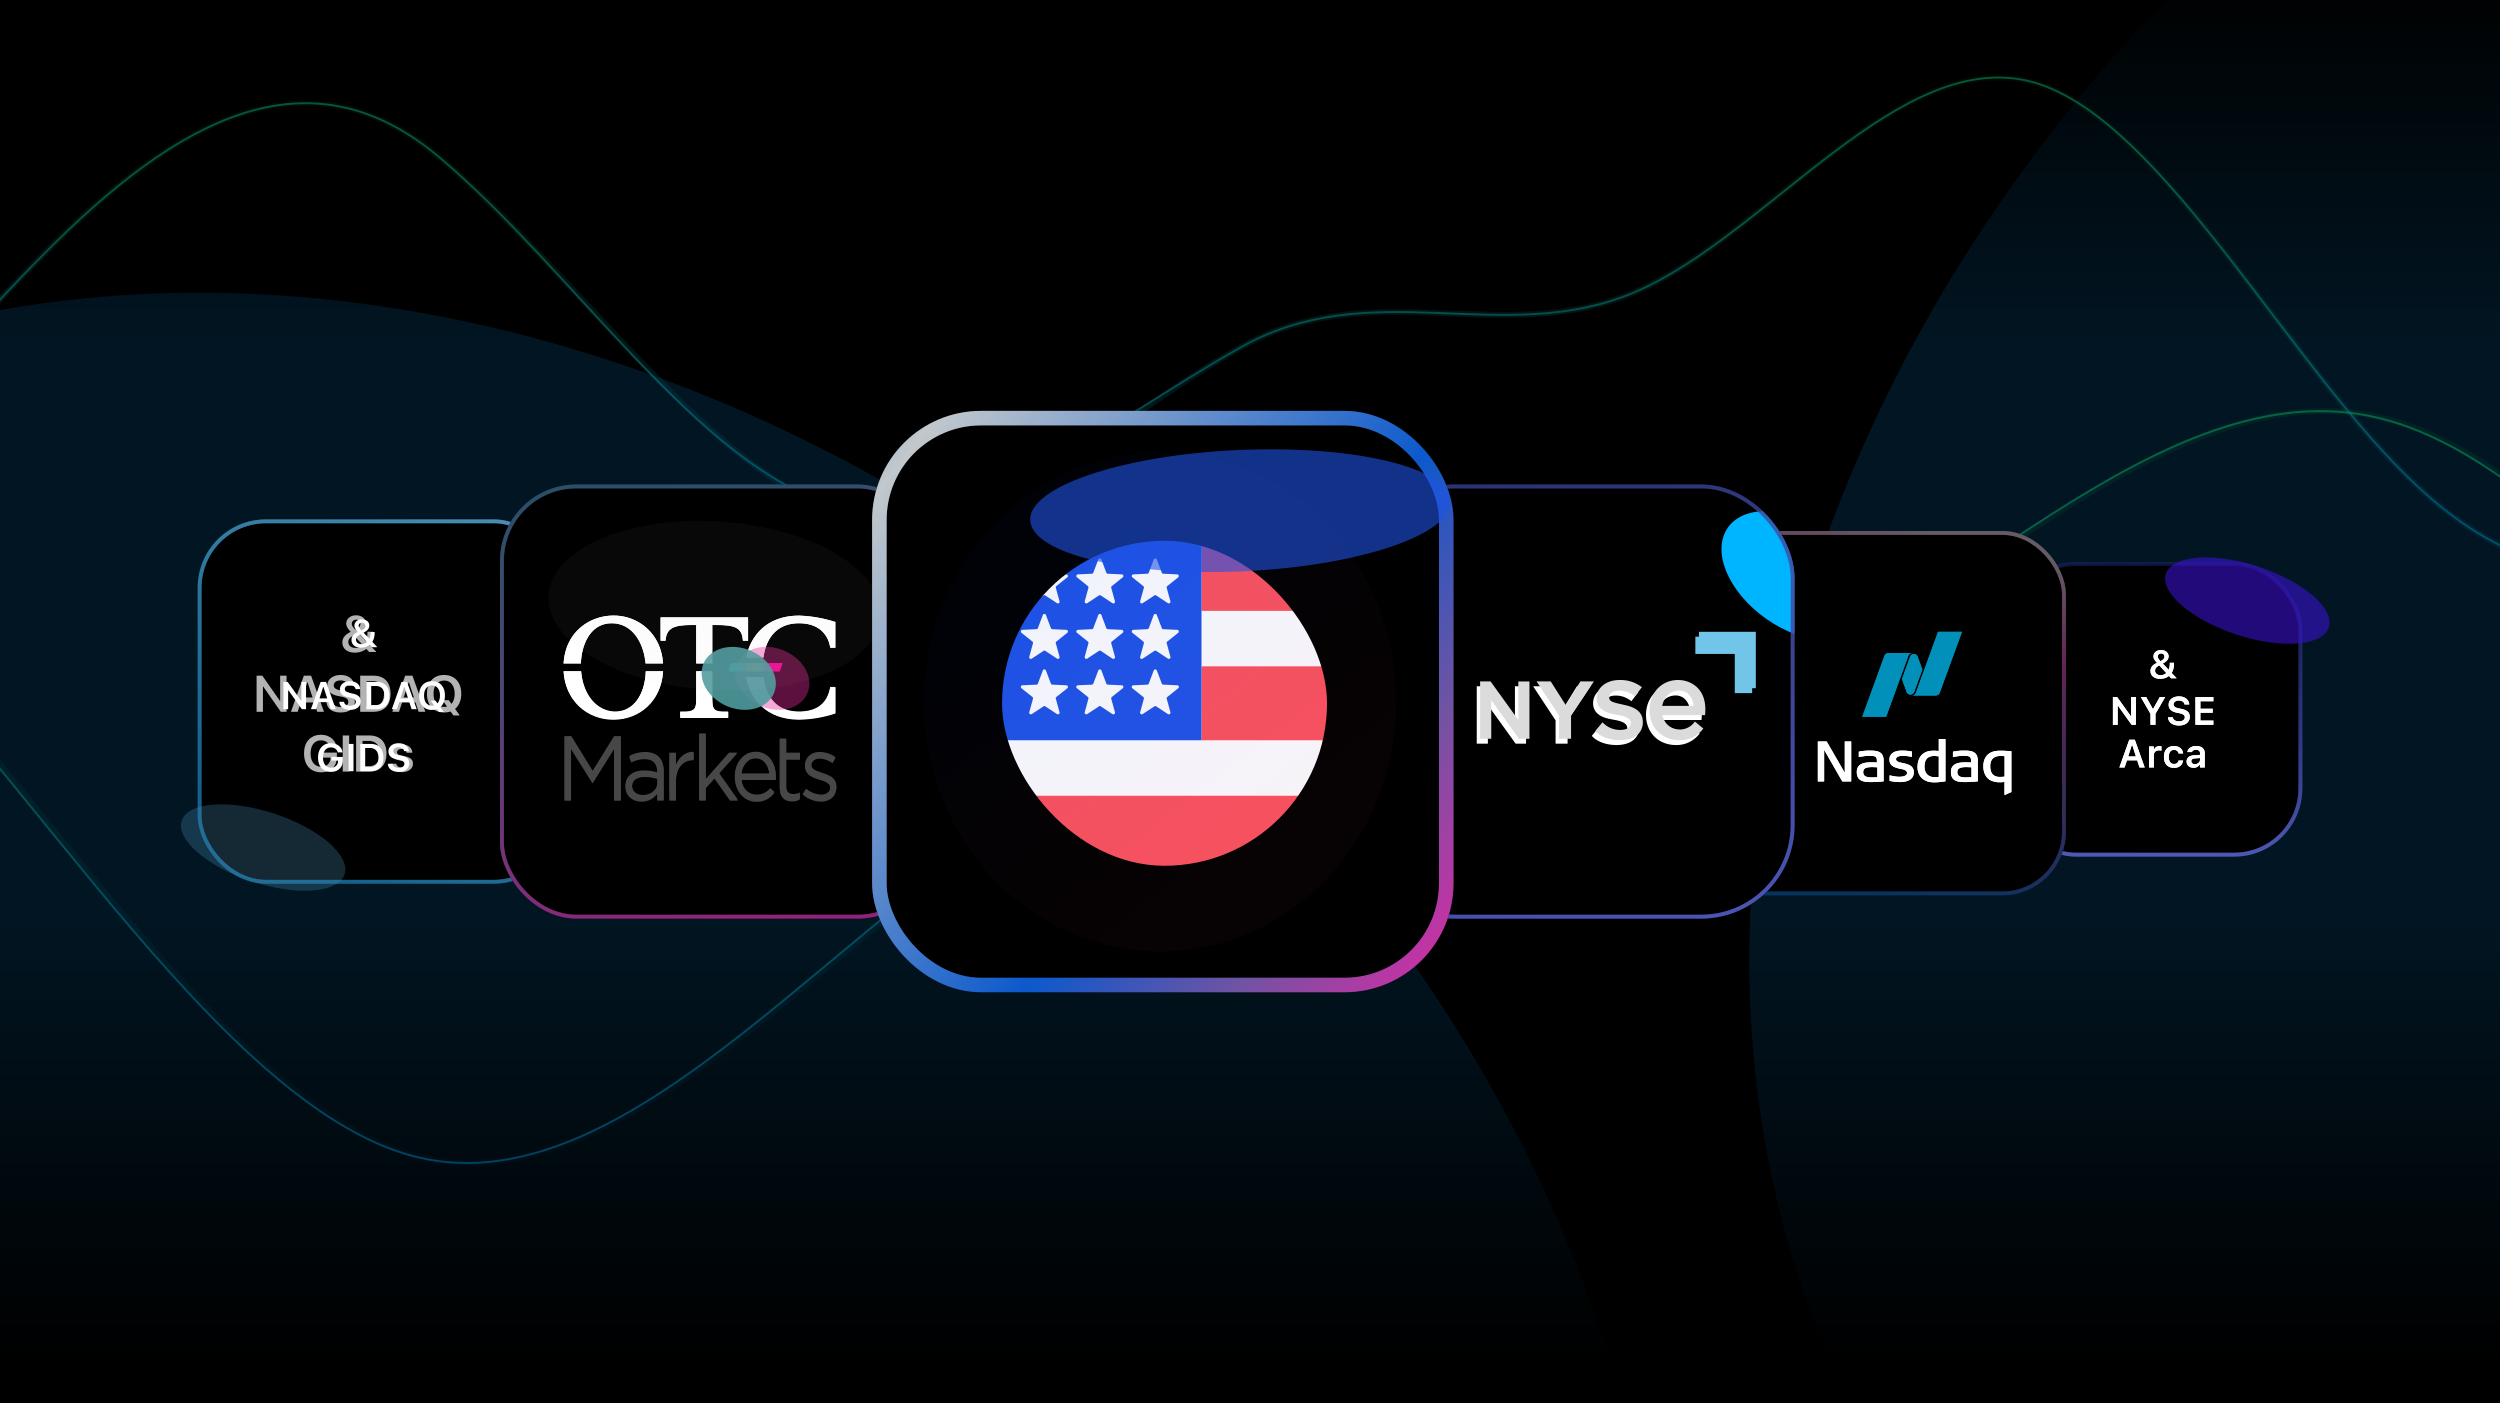 <svg width="645" height="362" viewBox="0 0 645 362" fill="none" xmlns="http://www.w3.org/2000/svg"><g clip-path="url(#a2pls4ler)"><path fill="#000" d="M0 0h645v362H0z"/><g opacity=".7"><g opacity=".5"><g opacity=".8"><g opacity=".5" filter="url(#b2pls4ler)"><ellipse cx="275.64" cy="341" rx="275.64" ry="341" transform="scale(-1 1) rotate(-48.32 -419.95 1422.47)" fill="url(#c2pls4ler)"/></g><g opacity=".6" filter="url(#d2pls4ler)"><ellipse cx="380.41" cy="199.89" rx="380.41" ry="199.89" transform="scale(-1 1) rotate(-30 538.06 -214.94)" fill="url(#e2pls4ler)"/></g></g><g opacity=".8"><g opacity=".5" filter="url(#f2pls4ler)"><ellipse cx="116.71" cy="381.8" rx="275.64" ry="341" transform="rotate(-48.32 116.71 381.8)" fill="url(#g2pls4ler)"/></g></g><g filter="url(#h2pls4ler)"><path d="M-903 271.62h168.63c56.21 0 112.42 0 168.63 13.47 56.21 13.47 112.42 40.42 168.63 20.56 56.21-20.56 112.42-88.63 168.63-136.14 56.21-48.22 112.42-75.16 168.63-34.04C-3.64 175.9 52.57 285.1 108.78 298.57c56.21 13.46 112.42-68.08 168.63-95.03 56.21-27.65 112.42 0 168.63-20.56 56.21-20.56 112.42-88.63 168.63-75.16 56.21 13.47 112.42 109.2 168.63 149.62 56.21 41.12 112.42 27.65 168.63 7.09 56.21-20.57 112.42-47.51 168.63-60.98 56.21-14.19 112.42-14.19 168.63 6.38 56.21 20.56 112.42 61.69 168.63 75.16 56.21 13.47 112.42 0 168.63 0 56.21 0 112.42 13.47 140.53 20.56l28.1 6.38" stroke="url(#i2pls4ler)" stroke-opacity=".2" stroke-width="1.53"/></g><g filter="url(#j2pls4ler)"><path d="M-399.43 138.95H-296.75c34.23 0 68.46 0 102.69 9.68 34.22 9.68 68.45 29.04 102.68 14.77 34.23-14.77 68.46-63.68 102.68-97.82 34.23-34.64 68.46-54 102.69-24.45 34.22 29.04 70.5 82.2 104.72 91.88 34.23 9.69 66.41-23.61 100.64-42.97 34.23-19.87 68.46 0 102.69-14.78 34.22-14.77 68.45-63.68 102.68-54 34.23 9.68 68.45 78.46 102.68 107.5 34.23 29.55 68.46 19.87 102.69 5.1 34.22-14.78 68.45-34.14 102.68-43.82 34.23-10.2 68.46-10.2 102.68 4.58 34.23 14.78 68.46 44.33 102.69 54 34.22 9.69 68.45 0 102.68 0 34.23 0 68.45 9.69 85.57 14.78l17.11 4.59" stroke="url(#k2pls4ler)" stroke-opacity=".3" stroke-width="1.53"/></g><path transform="matrix(0 -1 -1 0 1146.08 365)" fill="url(#l2pls4ler)" d="M0 0h148v1196H0z"/><path transform="rotate(90 1146.08 -20)" fill="url(#m2pls4ler)" d="M1146.08-20h125v1196h-125z"/></g><g filter="url(#n2pls4ler)"><path d="M-904 271.62h168.63c56.21 0 112.42 0 168.63 13.47 56.21 13.47 112.42 40.42 168.63 20.56 56.21-20.56 112.42-88.63 168.63-136.14 56.21-48.22 112.42-75.16 168.63-34.04C-4.64 175.9 51.57 285.1 107.78 298.57c56.21 13.46 112.42-68.08 168.63-95.03 56.21-27.65 112.42 0 168.63-20.56 56.21-20.56 112.42-88.63 168.63-75.16 56.21 13.47 112.42 109.2 168.63 149.62 56.21 41.12 112.42 27.65 168.63 7.09 56.21-20.57 112.42-47.51 168.63-60.98 56.21-14.19 112.42-14.19 168.63 6.38 56.21 20.56 112.42 61.69 168.63 75.16 56.21 13.47 112.42 0 168.63 0 56.21 0 112.42 13.47 140.53 20.56l28.1 6.38" stroke="url(#o2pls4ler)" stroke-opacity=".5" stroke-width=".51"/></g><path d="M-399.43 138.95H-296.75c34.23 0 68.46 0 102.69 9.68 34.22 9.68 68.45 29.04 102.68 14.77 34.23-14.77 68.46-63.68 102.68-97.82 34.23-34.64 68.46-54 102.69-24.45 34.22 29.04 66.67 79.4 100.9 89.08 34.22 9.68 70.24-20.81 104.46-40.17 34.23-19.87 68.46 0 102.69-14.78 34.22-14.77 68.45-63.68 102.68-54 34.23 9.68 68.45 78.46 102.68 107.5 34.23 29.55 68.46 19.87 102.69 5.1 34.22-14.78 68.45-34.14 102.68-43.82 34.23-10.2 68.46-10.2 102.68 4.58 34.23 14.78 68.46 44.33 102.69 54 34.22 9.69 68.45 0 102.68 0 34.23 0 68.45 9.69 85.57 14.78l17.11 4.59" stroke="url(#p2pls4ler)" stroke-opacity=".5" stroke-width=".51"/></g><g clip-path="url(#q2pls4ler)"><rect x="51" y="134" width="94" height="94" rx="17.63" fill="#000"/><path d="m95.92 166.97-3.5-3.82c-.24-.27-.43-.5-.58-.7-.14-.2-.24-.38-.3-.54a1.45 1.45 0 0 1 .16-1.34c.17-.24.4-.43.68-.57.3-.14.63-.2 1-.2s.7.06.98.2c.29.14.51.32.68.56.16.25.24.52.24.83v.01c0 .24-.05.47-.16.68a2 2 0 0 1-.5.62c-.24.2-.55.4-.93.6l-.6-.6c.29-.15.51-.29.68-.42.16-.13.28-.26.35-.39a.9.9 0 0 0 .11-.43.76.76 0 0 0-.4-.7.93.93 0 0 0-.45-.1.9.9 0 0 0-.43.1.8.8 0 0 0-.3.28.78.78 0 0 0-.11.41v.01c0 .12.02.23.06.34.05.1.13.23.24.38.12.14.27.32.47.53l4.03 4.26h-1.42Zm-2.8.13c-.49 0-.91-.08-1.28-.25a1.82 1.82 0 0 1-1.15-1.74c0-.42.1-.78.33-1.1.22-.3.56-.58 1.02-.82l.42-.22.6.67-.34.18c-.28.14-.5.31-.65.52-.14.2-.22.42-.22.67v.01a1.07 1.07 0 0 0 .67 1.01c.2.1.45.15.72.15a2.02 2.02 0 0 0 1.32-.42c.18-.14.34-.3.47-.47.19-.27.33-.58.43-.93.09-.35.14-.72.14-1.12v-.19h1.06v.25c0 .55-.08 1.06-.24 1.53a3.3 3.3 0 0 1-1.8 2c-.43.18-.93.27-1.5.27Zm-20 15.87v-7.04h1.1l3.78 5.3-.87-.45h.63v-4.85h1.2v7.04h-1.08l-3.78-5.3.87.44h-.63v4.86h-1.22Zm7.1 0 2.5-7.04h1.04v1.3h-.38l-1.85 5.74h-1.32Zm1.25-1.82.33-.97h3.23l.33.97h-3.89Zm3.85 1.82-1.86-5.74v-1.3h.67l2.5 7.04h-1.31Zm5 .18c-.55 0-1.03-.09-1.43-.26-.4-.17-.72-.4-.95-.7-.23-.3-.36-.66-.39-1.06v-.07h1.22v.05c.02.2.1.37.24.51.14.15.32.27.55.35a2.38 2.38 0 0 0 1.55 0c.22-.1.39-.22.51-.37a.84.84 0 0 0 .19-.54c0-.26-.1-.46-.3-.62-.2-.16-.53-.3-.98-.4l-.76-.15c-.48-.1-.87-.24-1.18-.42-.3-.19-.52-.42-.67-.68a1.92 1.92 0 0 1-.22-.93c0-.42.11-.79.34-1.1.22-.32.53-.57.92-.74.4-.18.84-.27 1.35-.27.52 0 .97.09 1.35.26.38.18.68.41.9.71.22.3.34.64.37 1.02v.06h-1.2v-.06a.92.92 0 0 0-.24-.48 1.23 1.23 0 0 0-.48-.33c-.2-.09-.44-.13-.7-.13-.27 0-.5.04-.7.13-.2.07-.36.19-.48.33a.8.8 0 0 0-.17.52c0 .17.05.31.13.44a1 1 0 0 0 .4.33c.18.09.42.16.71.23l.76.16c.5.1.9.24 1.2.41.32.18.54.4.69.65.14.25.22.56.22.92 0 .46-.12.85-.34 1.18-.22.34-.54.6-.95.77-.41.19-.9.28-1.46.28Zm4.19-.18v-7.04h2.64c.7 0 1.3.13 1.78.4.5.28.88.68 1.14 1.2.26.52.4 1.15.4 1.88v.01c0 .75-.14 1.4-.4 1.93-.26.52-.64.93-1.13 1.2a3.6 3.6 0 0 1-1.8.42h-2.63Zm1.26-1.06h1.21c.47 0 .86-.1 1.2-.29.32-.19.57-.47.74-.84.17-.36.26-.81.26-1.34 0-.52-.09-.96-.26-1.33a1.85 1.85 0 0 0-.76-.84 2.3 2.3 0 0 0-1.18-.28h-1.21v4.92Zm5.32 1.06 2.5-7.04h1.04v1.3h-.37l-1.85 5.74h-1.32Zm1.26-1.82.33-.97h3.23l.33.97h-3.9Zm3.84 1.82-1.85-5.74v-1.3h.66l2.51 7.04h-1.32Zm5.27.18a3.01 3.01 0 0 1-2.93-1.73c-.27-.56-.4-1.21-.4-1.97 0-.77.13-1.42.4-1.97a3 3 0 0 1 1.16-1.28c.5-.3 1.09-.45 1.77-.45.68 0 1.28.15 1.77.45.5.3.88.73 1.16 1.28.27.55.4 1.2.4 1.96v.01c0 .76-.14 1.41-.4 1.96-.27.56-.65.99-1.15 1.29-.5.3-1.1.45-1.78.45Zm0-1.1c.42 0 .78-.1 1.09-.31.3-.22.54-.52.7-.91.18-.4.26-.85.26-1.38 0-.54-.08-1-.25-1.39-.17-.39-.4-.69-.71-.9-.3-.21-.67-.32-1.09-.32-.42 0-.78.1-1.09.32-.3.21-.54.51-.71.9-.17.4-.25.85-.25 1.38v.01c0 .53.08.99.24 1.38a1.87 1.87 0 0 0 1.8 1.23Zm1.84 1.65-2.2-2.94h1.24l2.19 2.94h-1.23Zm-27.93 15.45c-.51 0-.97-.09-1.38-.26-.4-.17-.75-.42-1.04-.74-.29-.32-.5-.7-.66-1.16a4.81 4.81 0 0 1-.23-1.54c0-.76.13-1.41.4-1.96a3.03 3.03 0 0 1 2.89-1.74c.54 0 1.03.1 1.45.3a2.57 2.57 0 0 1 1.58 2.02l.01.04h-1.25l-.01-.05a1.6 1.6 0 0 0-.64-.9c-.3-.21-.69-.32-1.14-.32a1.82 1.82 0 0 0-1.76 1.22c-.17.38-.25.84-.25 1.37v.01c0 .4.05.77.14 1.09.1.32.23.6.41.82a1.82 1.82 0 0 0 1.5.7c.36 0 .67-.06.94-.2.27-.14.49-.34.64-.59.16-.25.24-.54.24-.87v-.15h-1.68v-.96h2.92v.88c0 .46-.08.87-.22 1.24a2.61 2.61 0 0 1-1.6 1.54c-.37.14-.8.2-1.26.2Zm4.57-.18v-7.04h1.26v7.04h-1.26Zm3.02 0v-7.04h2.64c.7 0 1.3.13 1.8.4.49.28.86.68 1.12 1.2.27.52.4 1.15.4 1.88v.01c0 .75-.13 1.4-.39 1.93-.26.52-.64.93-1.13 1.2-.5.28-1.1.42-1.8.42h-2.64Zm1.26-1.06h1.22c.46 0 .86-.1 1.19-.29.33-.19.58-.47.75-.84.17-.36.26-.81.26-1.34 0-.52-.1-.96-.27-1.33a1.86 1.86 0 0 0-.75-.84 2.3 2.3 0 0 0-1.18-.28h-1.22v4.92Zm8.62 1.24c-.55 0-1.03-.09-1.43-.26-.4-.17-.72-.4-.95-.7-.23-.3-.36-.66-.39-1.06v-.07h1.22v.05c.02.2.1.37.24.51.14.15.32.27.55.35a2.38 2.38 0 0 0 1.55 0c.22-.1.39-.22.51-.37a.85.85 0 0 0 .19-.54c0-.26-.1-.46-.3-.62-.2-.16-.53-.3-.98-.4l-.76-.15c-.48-.1-.87-.24-1.18-.42-.3-.19-.52-.42-.67-.68a1.92 1.92 0 0 1-.22-.93c0-.42.11-.79.34-1.1.22-.32.53-.57.92-.74.4-.18.84-.27 1.35-.27.52 0 .97.09 1.35.26.38.18.68.41.9.71.22.3.34.64.37 1.02v.06h-1.2v-.06a.92.92 0 0 0-.24-.48 1.23 1.23 0 0 0-.48-.33c-.2-.09-.44-.13-.7-.13-.27 0-.5.04-.7.13-.2.07-.36.19-.47.33a.8.8 0 0 0-.18.52c0 .17.05.31.13.44a1 1 0 0 0 .4.33c.18.09.42.16.71.23l.76.16c.5.1.9.24 1.2.41.32.18.54.4.69.65.14.25.22.56.22.92 0 .46-.12.85-.34 1.18-.22.34-.54.6-.95.77-.41.19-.9.28-1.46.28Z" fill="#fff"/><g opacity=".7" filter="url(#r2pls4ler)" fill="#fff"><path d="m95.23 168.21-4.53-4.94c-.33-.36-.6-.68-.8-.95a3.3 3.3 0 0 1-.43-.74 2.04 2.04 0 0 1-.14-.68v-.01c0-.41.11-.78.33-1.1.22-.32.52-.57.9-.76.4-.19.83-.28 1.32-.28.49 0 .92.1 1.29.27.38.18.68.43.9.75.2.31.31.68.31 1.1 0 .34-.08.65-.23.95-.16.3-.42.58-.77.85-.34.27-.8.55-1.37.84l-.78-.8c.43-.2.77-.4 1.02-.58.26-.18.45-.37.56-.56.12-.19.18-.4.18-.61v-.01c0-.21-.05-.4-.14-.56a1 1 0 0 0-.4-.37 1.17 1.17 0 0 0-.57-.14c-.21 0-.4.05-.58.15a1.03 1.03 0 0 0-.54.93c0 .16.04.33.12.5.08.15.2.33.37.53.16.2.38.44.65.73l5.18 5.46v.03h-1.85Zm-3.7.17c-.64 0-1.2-.1-1.68-.33a2.4 2.4 0 0 1-1.52-2.29c0-.54.15-1.01.44-1.43.3-.42.75-.79 1.36-1.12l.8-.43.83.85-.73.42c-.41.23-.7.47-.89.73-.18.25-.27.54-.27.85a1.4 1.4 0 0 0 .87 1.34c.28.12.6.18.96.18.34 0 .66-.04.95-.14a2.73 2.73 0 0 0 1.4-1.01c.25-.34.44-.73.56-1.19.13-.46.19-.97.19-1.55v-.28h1.4v.34c0 .77-.11 1.45-.32 2.06A4.13 4.13 0 0 1 93.5 168c-.58.26-1.24.38-1.97.38ZM66.2 183.64v-9.31h1.48l5.37 7.68-1.5-1.17h.73v-6.52h1.65v9.32h-1.48l-5.37-7.7 1.49 1.17h-.73v6.53H66.2ZM75.06 183.64l3.33-9.31h1.4V176h-.49l-2.5 7.64h-1.74Zm1.69-2.4.44-1.3h4.27l.44 1.3h-5.15Zm5.1 2.4-2.5-7.64v-1.68h.91l3.33 9.32h-1.74ZM87.89 183.82a5 5 0 0 1-1.87-.32 2.96 2.96 0 0 1-1.27-.93 2.6 2.6 0 0 1-.51-1.43l-.01-.1h1.6v.08c.05.26.16.5.35.69.18.2.43.34.73.45.3.1.65.16 1.04.16s.72-.06 1-.16c.3-.12.52-.27.67-.47.16-.2.24-.44.24-.7v-.01a1 1 0 0 0-.4-.83c-.25-.2-.68-.37-1.29-.5l-1-.2a5.1 5.1 0 0 1-1.53-.55c-.4-.24-.7-.53-.9-.87-.2-.35-.3-.75-.3-1.22 0-.55.15-1.03.44-1.44.3-.42.7-.74 1.23-.97a4.32 4.32 0 0 1 1.78-.35c.68 0 1.27.11 1.78.34.5.22.9.53 1.2.93.28.4.45.87.48 1.4v.1h-1.59l-.01-.08c-.04-.27-.14-.5-.3-.69a1.5 1.5 0 0 0-.64-.44c-.27-.1-.58-.16-.93-.16-.36 0-.67.05-.94.16-.26.1-.47.25-.61.44-.15.2-.22.41-.22.67 0 .22.06.4.17.57.12.17.3.3.54.42.24.12.55.22.92.3l1 .2c.66.14 1.18.32 1.6.55.4.23.7.51.9.86.2.34.3.75.3 1.23 0 .59-.15 1.1-.45 1.52-.29.44-.7.77-1.25 1-.54.23-1.2.35-1.95.35ZM92.93 183.64v-9.31h3.41c.93 0 1.72.17 2.38.54.66.36 1.16.88 1.51 1.57.35.7.53 1.53.53 2.5v.02c0 .98-.17 1.82-.52 2.53-.35.7-.85 1.23-1.51 1.6-.66.37-1.46.55-2.39.55h-3.41Zm1.66-1.4h1.57c.63 0 1.16-.12 1.59-.37.43-.26.76-.63.98-1.11.23-.49.34-1.09.34-1.8 0-.7-.11-1.28-.34-1.76a2.43 2.43 0 0 0-1-1.1 3.1 3.1 0 0 0-1.57-.37h-1.57v6.51ZM101.22 183.64l3.32-9.31h1.4V176h-.49l-2.5 7.64h-1.73Zm1.68-2.4.44-1.3h4.27l.44 1.3h-5.15Zm5.1 2.4-2.5-7.64v-1.68h.91l3.33 9.32H108ZM114.58 183.82c-.9 0-1.7-.2-2.35-.59a4 4 0 0 1-1.54-1.67 5.75 5.75 0 0 1-.53-2.57v-.02c0-.99.18-1.84.54-2.56.36-.72.87-1.28 1.53-1.67.66-.4 1.45-.59 2.35-.59.9 0 1.69.2 2.35.6.66.39 1.17.94 1.53 1.66.36.72.54 1.57.54 2.56v.02a5.7 5.7 0 0 1-.54 2.57 3.97 3.97 0 0 1-1.53 1.67c-.66.4-1.44.59-2.35.59Zm0-1.44a2.47 2.47 0 0 0 2.39-1.6c.22-.5.33-1.1.33-1.8s-.12-1.3-.34-1.8c-.22-.5-.53-.9-.94-1.18a2.5 2.5 0 0 0-1.44-.41c-.55 0-1.03.14-1.44.41-.4.28-.72.67-.95 1.17-.22.5-.33 1.1-.33 1.8v.02c0 .69.1 1.28.33 1.8.22.5.53.9.94 1.17.4.28.9.42 1.45.42Zm2.4 2.2-2.82-3.92h1.64l2.83 3.93H117ZM82.85 199.25c-.68 0-1.3-.12-1.84-.34-.54-.22-1-.54-1.39-.97a4.41 4.41 0 0 1-.87-1.53 6.3 6.3 0 0 1-.3-2.03c0-1 .17-1.84.53-2.56a3.9 3.9 0 0 1 1.52-1.65c.65-.4 1.43-.59 2.32-.59.73 0 1.38.13 1.93.4a3.65 3.65 0 0 1 2.07 2.6l.02.1h-1.68l-.03-.06a2.3 2.3 0 0 0-.85-1.18c-.4-.28-.88-.42-1.46-.42-.55 0-1.03.13-1.43.4-.4.27-.71.65-.93 1.15-.21.5-.32 1.1-.32 1.8 0 .54.06 1.02.19 1.44.12.42.3.78.54 1.08a2.47 2.47 0 0 0 2 .92c.47 0 .88-.1 1.24-.27a2.15 2.15 0 0 0 1.17-1.91v-.16h-2.3v-1.29h3.93v1.03c0 .63-.09 1.2-.27 1.7a3.46 3.46 0 0 1-2.09 2.06c-.5.19-1.07.28-1.7.28ZM88.42 199.07v-9.32h1.66v9.32h-1.66ZM91.88 199.07v-9.32h3.41c.93 0 1.72.19 2.38.55.66.36 1.16.88 1.51 1.57.35.7.53 1.53.53 2.5v.02c0 .98-.18 1.82-.52 2.53-.35.7-.86 1.23-1.52 1.6-.65.37-1.45.55-2.38.55h-3.41Zm1.66-1.4h1.56c.63 0 1.16-.12 1.6-.37.43-.26.76-.63.98-1.11.23-.49.34-1.09.34-1.8 0-.7-.12-1.28-.35-1.76a2.43 2.43 0 0 0-.99-1.1 3.1 3.1 0 0 0-1.58-.37h-1.56v6.51ZM103.65 199.2c-.6 0-1.11-.08-1.54-.26a2.38 2.38 0 0 1-1-.73 2.2 2.2 0 0 1-.43-1.1v-.06h1.57l.01.05c.07.3.22.52.45.68.22.16.54.24.95.24.26 0 .48-.03.67-.1a1 1 0 0 0 .44-.29c.1-.12.16-.27.16-.44 0-.22-.07-.38-.22-.5a1.7 1.7 0 0 0-.75-.32l-1.14-.25a3.8 3.8 0 0 1-1.1-.41c-.29-.18-.5-.4-.65-.65a1.8 1.8 0 0 1-.22-.9c0-.42.11-.8.34-1.1.23-.32.55-.57.97-.75.42-.18.9-.26 1.44-.26.57 0 1.06.1 1.46.28.41.19.73.44.95.76.23.31.35.66.37 1.05v.06h-1.5v-.04a1 1 0 0 0-.38-.66 1.38 1.38 0 0 0-.9-.26c-.23 0-.44.03-.62.1a.89.89 0 0 0-.4.3.7.7 0 0 0-.14.44c0 .13.03.25.1.35.06.1.16.2.3.27.16.08.35.15.59.2l1.14.25c.47.1.84.24 1.13.41.3.16.5.37.64.6.13.25.2.54.2.87 0 .44-.12.82-.37 1.15a2.4 2.4 0 0 1-1.02.76c-.44.18-.94.27-1.5.27Z"/></g></g><rect x="51.5" y="134.5" width="93" height="93" rx="17.13" stroke="url(#s2pls4ler)"/><rect x="51.5" y="134.5" width="93" height="93" rx="17.13" stroke="#000" stroke-opacity=".3"/><rect x="518.5" y="145.5" width="75" height="75" rx="17.1" fill="#000"/><path d="m560.15 175-3.55-3.88c-.25-.28-.45-.51-.6-.71a2.5 2.5 0 0 1-.31-.55 1.49 1.49 0 0 1-.09-.5v-.01c0-.32.08-.6.25-.85.17-.25.4-.44.7-.58.3-.14.63-.2 1-.2.39 0 .72.06 1.01.2.3.14.52.33.68.58.17.24.26.52.26.83v.01c0 .25-.06.48-.17.7-.1.2-.27.42-.51.62s-.55.4-.94.61l-.6-.61c.28-.15.51-.29.68-.42.16-.13.28-.26.36-.4a.9.9 0 0 0 .1-.43v-.01a.8.8 0 0 0-.1-.42.76.76 0 0 0-.3-.29.93.93 0 0 0-.46-.1.9.9 0 0 0-.44.1.8.8 0 0 0-.3.29.88.88 0 0 0-.04.77c.04.11.12.24.24.38.11.15.27.33.47.54l4.1 4.33h-1.44Zm-2.85.13c-.5 0-.93-.08-1.3-.25-.37-.17-.66-.4-.87-.7-.2-.3-.3-.66-.3-1.06v-.01c0-.42.11-.8.33-1.1.23-.33.58-.6 1.05-.85l.42-.22.61.68-.35.18c-.28.14-.5.31-.65.52-.15.2-.23.44-.23.7a1.09 1.09 0 0 0 .68 1.03c.2.1.45.14.73.14a2.05 2.05 0 0 0 1.34-.43c.19-.13.34-.29.47-.47.2-.27.35-.59.44-.94.1-.36.14-.74.14-1.14v-.2h1.08v.26c0 .56-.08 1.08-.24 1.56a3.35 3.35 0 0 1-1.82 2.02c-.44.19-.95.28-1.53.28ZM545.13 187v-7.15h1.1l3.85 5.38-.89-.46h.64v-4.92h1.23V187h-1.1l-3.84-5.38.88.45h-.64V187h-1.23Zm9.7 0v-2.82l-2.5-4.33h1.4l1.7 3.06h.08l1.7-3.06h1.4l-2.5 4.33V187h-1.27Zm7.34.18c-.56 0-1.04-.09-1.45-.26-.4-.17-.73-.41-.96-.72-.24-.3-.37-.66-.4-1.07v-.07h1.24v.05c.02.2.1.37.24.52.14.15.33.27.56.35a2.43 2.43 0 0 0 1.57 0c.22-.1.4-.22.52-.37a.85.85 0 0 0 .19-.55c0-.26-.1-.47-.3-.63a2.4 2.4 0 0 0-1-.4l-.77-.16c-.48-.1-.88-.24-1.2-.43-.3-.19-.53-.42-.68-.69a1.94 1.94 0 0 1-.22-.94c0-.43.12-.8.34-1.12.23-.32.54-.57.94-.75.4-.18.86-.27 1.37-.27.53 0 .99.09 1.38.27.38.17.69.41.9.72.23.3.35.64.38 1.03v.06h-1.22v-.06a.93.93 0 0 0-.24-.49 1.26 1.26 0 0 0-.49-.34c-.2-.08-.44-.12-.72-.12-.26 0-.5.04-.7.12-.2.08-.36.2-.48.34a.82.82 0 0 0-.18.53c0 .17.05.32.13.45.09.13.22.24.4.33.2.09.43.17.73.23l.77.16c.5.11.91.25 1.22.43.32.17.55.39.7.65.14.26.22.57.22.93a2.08 2.08 0 0 1-1.31 2c-.42.18-.91.27-1.48.27Zm4.25-.18v-7.15h4.63v1.07h-3.35v1.94h3.17v1.02h-3.17v2.04h3.35V187h-4.63Zm-19.61 11 2.54-7.15h1.06v1.33h-.38l-1.88 5.82h-1.34Zm1.28-1.85.33-.99h3.28l.33 1h-3.94Zm3.9 1.85-1.88-5.82v-1.33h.67l2.55 7.15h-1.34Zm2.46 0v-5.42h1.24v.83h.08c.1-.29.26-.51.5-.67.24-.17.54-.25.9-.25.09 0 .18 0 .27.02l.22.04v1.1l-.3-.04c-.1-.02-.2-.02-.31-.02-.27 0-.51.05-.72.15-.2.1-.36.25-.47.44-.12.2-.17.41-.17.67V198h-1.24Zm6.44.1c-.55 0-1.01-.1-1.4-.33a2.2 2.2 0 0 1-.89-.97c-.2-.42-.3-.93-.3-1.52 0-.6.1-1.1.3-1.5.2-.43.5-.74.89-.97.39-.22.85-.33 1.4-.33.46 0 .86.08 1.2.24.33.16.6.38.8.66.19.29.31.62.36 1v.01h-1.17v-.01a1.13 1.13 0 0 0-.39-.65 1.2 1.2 0 0 0-.8-.26c-.28 0-.52.07-.73.22-.2.14-.35.34-.45.61-.1.27-.16.6-.16.97v.01c0 .39.05.72.16.99.1.27.26.48.46.63.2.14.44.2.72.2.32 0 .58-.06.77-.21.2-.15.34-.36.41-.64l.01-.03h1.16v.04c-.06.37-.2.7-.39.97-.2.28-.46.5-.78.65-.33.15-.72.23-1.18.23Zm5.03-.01c-.34 0-.64-.07-.91-.2a1.56 1.56 0 0 1-.64-.56 1.6 1.6 0 0 1-.23-.86v-.01a1.42 1.42 0 0 1 .94-1.38c.3-.13.68-.21 1.12-.23l2-.13v.82l-1.82.12c-.35.02-.6.09-.77.21a.62.62 0 0 0-.25.53c0 .24.09.42.26.55.18.13.4.2.68.2.25 0 .47-.06.67-.16.2-.1.34-.23.46-.4.1-.17.17-.36.17-.58v-1.71c0-.27-.1-.48-.26-.62-.17-.15-.43-.22-.77-.22-.28 0-.5.05-.69.15-.17.1-.3.23-.36.4v.03h-1.17V194c.05-.3.17-.57.37-.8.2-.23.46-.4.78-.53.33-.13.7-.2 1.13-.2.47 0 .87.08 1.2.23.32.14.56.35.73.62.17.27.26.6.26.98v3.7h-1.23v-.74h-.08a1.67 1.67 0 0 1-.92.73c-.2.07-.42.1-.67.1Z" fill="#fff"/><g filter="url(#t2pls4ler)" fill="#fff"><path d="m560.15 175-3.55-3.88c-.25-.28-.45-.51-.6-.71a2.5 2.5 0 0 1-.31-.55 1.46 1.46 0 0 1-.09-.5v-.01c0-.32.08-.6.25-.85.17-.25.4-.44.7-.58.3-.14.63-.2 1-.2.38 0 .72.06 1.01.2.3.14.52.33.68.58.17.24.26.52.26.83v.01c0 .25-.06.48-.17.7-.1.2-.27.42-.51.62s-.55.4-.94.61l-.6-.61c.28-.15.51-.29.68-.42.16-.13.28-.26.36-.4a.9.9 0 0 0 .1-.43v-.01a.77.77 0 0 0-.41-.7.93.93 0 0 0-.45-.11.91.91 0 0 0-.44.1.8.8 0 0 0-.3.29.9.9 0 0 0-.04.77c.04.11.12.24.24.38.11.15.27.33.47.54l4.1 4.33h-1.44Zm-2.85.13c-.5 0-.93-.08-1.3-.25-.37-.17-.66-.4-.87-.7-.2-.3-.3-.66-.3-1.06v-.01c0-.42.11-.8.33-1.1.23-.33.58-.6 1.05-.85l.42-.22.61.68-.35.18c-.28.14-.5.31-.65.52-.15.2-.23.44-.23.7a1.1 1.1 0 0 0 .68 1.03c.2.1.45.14.73.14a2.05 2.05 0 0 0 1.34-.43c.19-.13.34-.29.47-.47.2-.27.34-.59.44-.94.1-.36.14-.74.14-1.14v-.2h1.08v.26c0 .56-.08 1.08-.24 1.56a3.35 3.35 0 0 1-1.82 2.02c-.44.19-.95.28-1.53.28ZM545.13 187v-7.15h1.1l3.85 5.38-.89-.46h.64v-4.92h1.23V187h-1.1l-3.84-5.38.88.45h-.64V187h-1.23ZM554.83 187v-2.82l-2.5-4.33h1.4l1.7 3.06h.08l1.7-3.06h1.4l-2.5 4.33V187h-1.28ZM562.17 187.18c-.56 0-1.04-.09-1.45-.26-.4-.17-.73-.41-.96-.72-.24-.3-.37-.66-.4-1.07v-.07h1.24v.05c.02.2.1.37.24.52.14.15.33.27.56.35a2.43 2.43 0 0 0 1.57 0c.22-.1.4-.22.52-.37a.85.85 0 0 0 .19-.55c0-.26-.1-.47-.3-.63a2.4 2.4 0 0 0-1-.4l-.77-.16a3.9 3.9 0 0 1-1.2-.43c-.3-.19-.53-.42-.68-.69a1.94 1.94 0 0 1-.22-.94c0-.43.12-.8.34-1.12.23-.32.54-.57.94-.75.4-.18.86-.27 1.37-.27.53 0 .99.09 1.38.27.38.17.69.41.9.72.23.3.35.64.38 1.03v.06h-1.22v-.06a.93.93 0 0 0-.24-.49 1.25 1.25 0 0 0-.49-.34c-.2-.08-.44-.12-.72-.12-.26 0-.5.04-.7.12-.2.08-.36.2-.48.34a.82.82 0 0 0-.18.53c0 .17.05.32.13.45.09.13.22.24.4.33.2.09.43.17.73.23l.77.16c.5.11.91.25 1.22.43.32.17.55.39.7.65.14.26.22.57.22.93 0 .47-.12.87-.35 1.2-.22.34-.54.6-.96.8-.42.18-.91.27-1.48.27ZM566.42 187v-7.15h4.63v1.07h-3.35v1.94h3.17v1.02h-3.17v2.04h3.35V187h-4.63ZM546.8 198l2.55-7.15h1.06v1.33h-.38l-1.88 5.82h-1.34Zm1.29-1.85.33-.99h3.28l.33 1h-3.94Zm3.9 1.85-1.88-5.82v-1.33h.67l2.55 7.15h-1.34ZM554.45 198v-5.42h1.24v.83h.08c.1-.29.26-.51.5-.67.24-.17.54-.25.9-.25.09 0 .18 0 .27.02l.22.04v1.1l-.3-.04c-.1-.02-.2-.02-.31-.02-.27 0-.51.05-.72.15-.2.1-.36.25-.47.44-.12.2-.17.41-.17.67V198h-1.24ZM560.89 198.1c-.55 0-1.01-.1-1.4-.33a2.2 2.2 0 0 1-.89-.97c-.2-.42-.3-.93-.3-1.52 0-.6.1-1.1.3-1.5.2-.43.5-.74.89-.97.39-.22.85-.33 1.4-.33.46 0 .86.08 1.2.24.33.16.6.38.79.66.2.29.32.62.37 1v.01h-1.17v-.01a1.13 1.13 0 0 0-.39-.65 1.2 1.2 0 0 0-.8-.26c-.28 0-.52.07-.73.22-.2.14-.35.34-.45.61-.1.27-.16.6-.16.97v.01c0 .39.05.72.16.99.1.27.26.48.46.63.2.14.44.2.72.2.32 0 .58-.06.77-.21.2-.15.34-.36.41-.64l.01-.03h1.16v.04c-.06.37-.2.7-.39.97-.2.28-.46.5-.78.65-.33.15-.72.23-1.18.23ZM565.92 198.09c-.34 0-.64-.07-.91-.2a1.56 1.56 0 0 1-.64-.56 1.6 1.6 0 0 1-.23-.86v-.01a1.42 1.42 0 0 1 .94-1.38c.3-.13.68-.21 1.12-.23l2-.13v.82l-1.82.12c-.35.02-.6.09-.77.21a.62.62 0 0 0-.25.53c0 .24.09.42.26.55.18.13.4.2.68.2.25 0 .47-.06.67-.16.2-.1.34-.23.46-.4.1-.17.17-.36.17-.58v-1.71c0-.27-.1-.48-.26-.62-.18-.15-.43-.22-.77-.22-.28 0-.5.05-.69.15-.17.1-.3.23-.36.4v.03h-1.17V194c.05-.3.17-.57.37-.8.2-.23.46-.4.78-.53.33-.13.7-.2 1.13-.2.47 0 .87.08 1.2.23.32.14.56.35.73.62.17.27.26.6.26.98v3.7h-1.23v-.74h-.08a1.68 1.68 0 0 1-.92.73c-.2.07-.42.1-.67.1Z"/></g><rect x="518.5" y="145.5" width="75" height="75" rx="17.1" stroke="url(#u2pls4ler)"/><rect x="518.5" y="145.5" width="75" height="75" rx="17.1" stroke="#000" stroke-opacity=".3"/><g clip-path="url(#v2pls4ler)"><rect x="439" y="137" width="94" height="94" rx="16.41" fill="#000"/><path fill-rule="evenodd" clip-rule="evenodd" d="M494.71 197.85c0 2.48 1.65 4.01 4.3 4.01 1.28 0 2.92-.28 2.92-.28v-10.92h-1.73v3.1c-.58-.07-1-.08-1.31-.08h-.2c-2.46 0-3.98 1.6-3.98 4.17Zm1.8-.04c0-1.86.81-2.77 2.49-2.77.34 0 .72.04 1.2.11v5.3c-.48.05-.82.06-1.13.06-1.58 0-2.56-1.03-2.56-2.7Z" fill="#fff"/><path d="m470.63 193.46 4.68 8.15h2.3V191.3h-1.66v8.08l-4.67-8.08H469v10.32h1.63v-8.15ZM490.2 201.77c-.79 0-1.6-.09-2.59-.27l-.1-.03v-1.44l.15.04c.86.18 1.6.34 2.35.34.6 0 2-.1 2-.98 0-.74-.96-.93-1.74-1.08h-.05a7.1 7.1 0 0 1-.4-.1c-1.14-.29-2.35-.73-2.35-2.26 0-1.49 1.18-2.34 3.23-2.34.99 0 1.7.1 2.28.19l.28.04v1.4l-.15-.03c-.65-.12-1.41-.24-2.15-.24-.81 0-1.78.15-1.78.88 0 .6.79.77 1.7.97 1.3.28 2.89.63 2.89 2.38 0 1.61-1.3 2.53-3.57 2.53Z" fill="#fff"/><path fill-rule="evenodd" clip-rule="evenodd" d="M503.34 199.17c0 2.29 1.66 2.6 3.45 2.6.92 0 2-.02 3.36-.17l.12-.01v-5.31c0-2.44-1.66-2.63-3.63-2.63-.9 0-1.77.09-2.68.27l-.1.02v1.38l.14-.02c.8-.15 1.69-.3 2.49-.3 2.02 0 2.04.33 2.04 1.72h-.03a47.4 47.4 0 0 0-1.06-.04c-1.54 0-4.1 0-4.1 2.49Zm1.66.04c0-1.08.92-1.3 2.4-1.3l1.24.05v2.54c-.23.02-.96.07-1.38.07-1.1 0-2.26-.1-2.26-1.36ZM482.5 201.77c-1.8 0-3.45-.31-3.45-2.6 0-2.49 2.56-2.49 4.1-2.49l1.07.04h.02c0-1.4-.02-1.72-2.04-1.72-.8 0-1.7.16-2.48.3l-.15.02v-1.38l.1-.02c.91-.18 1.79-.27 2.69-.27 1.96 0 3.62.2 3.62 2.63v5.3l-.12.02c-1.36.15-2.44.17-3.36.17Zm.6-3.86c-1.47 0-2.39.22-2.39 1.3 0 1.25 1.17 1.36 2.27 1.36.4 0 1.14-.05 1.37-.07v-2.54l-1.25-.05ZM517.16 201.73v3.4l1.78-.8V193.8l-.99-.05a32.9 32.9 0 0 0-1.7-.07c-1.29 0-2.15.18-2.88.62-1.46.88-1.67 2.5-1.67 3.4 0 1.79.78 3.18 2.1 3.73.6.25 1.35.4 2.04.4.29 0 .65 0 1.32-.1Zm-3.68-4.03c0-1.76.89-2.66 2.65-2.66.28 0 .52.01 1.05.05v5.28c-.68.08-.98.08-1.25.08-1.12 0-2.45-.47-2.45-2.75Z" fill="#fff"/><path fill-rule="evenodd" clip-rule="evenodd" d="m500.02 163-5.72 15.72c-.14.4-.5.67-.92.72h6.05c.47 0 .88-.3 1.03-.72L506.2 163h-6.17Zm-7.14 16.2c.35 0 .66-.17.85-.43.02-.03.09-.13.14-.26l2.1-5.77-1.23-3.37a1.04 1.04 0 0 0-1.94.06l-2.1 5.77 1.23 3.38c.16.37.53.63.95.63Zm-5.67-10.7h6.12a1.1 1.1 0 0 0-.98.72l-5.73 15.72h-6.16l5.72-15.72a1.1 1.1 0 0 1 1.03-.72Z" fill="#0090BA"/><g filter="url(#w2pls4ler)" fill="#fff"><path fill-rule="evenodd" clip-rule="evenodd" d="M494.71 197.85c0 2.48 1.65 4.01 4.3 4.01 1.28 0 2.92-.28 2.92-.28v-10.92h-1.73v3.1c-.58-.07-1-.08-1.31-.08h-.2c-2.46 0-3.98 1.6-3.98 4.17Zm1.8-.04c0-1.86.81-2.77 2.49-2.77.34 0 .72.04 1.2.11v5.3c-.48.05-.82.06-1.13.06-1.58 0-2.56-1.03-2.56-2.7Z"/><path d="m470.63 193.46 4.68 8.15h2.3V191.3h-1.66v8.08l-4.67-8.08H469v10.32h1.63v-8.15ZM490.2 201.77c-.79 0-1.6-.09-2.59-.27l-.1-.03v-1.44l.15.04c.86.18 1.6.34 2.35.34.6 0 2-.1 2-.98 0-.74-.96-.93-1.74-1.08h-.05a7.1 7.1 0 0 1-.4-.1c-1.14-.29-2.35-.73-2.35-2.26 0-1.49 1.18-2.34 3.23-2.34.99 0 1.7.1 2.28.19l.28.04v1.4l-.15-.03c-.65-.12-1.41-.24-2.15-.24-.81 0-1.78.15-1.78.88 0 .6.79.77 1.7.97 1.3.28 2.89.63 2.89 2.38 0 1.61-1.3 2.53-3.57 2.53Z"/><path fill-rule="evenodd" clip-rule="evenodd" d="M503.34 199.17c0 2.29 1.66 2.6 3.45 2.6.92 0 2-.02 3.36-.17l.12-.01v-5.31c0-2.44-1.66-2.63-3.63-2.63-.9 0-1.77.09-2.68.27l-.1.02v1.38l.14-.02c.8-.15 1.69-.3 2.49-.3 2.02 0 2.04.33 2.04 1.72h-.03a47.4 47.4 0 0 0-1.06-.04c-1.54 0-4.1 0-4.1 2.49Zm1.66.04c0-1.08.92-1.3 2.4-1.3l1.24.05v2.54c-.23.02-.96.07-1.38.07-1.1 0-2.26-.1-2.26-1.36ZM482.5 201.77c-1.8 0-3.45-.31-3.45-2.6 0-2.49 2.56-2.49 4.1-2.49l1.07.04h.02c0-1.4-.02-1.72-2.04-1.72-.8 0-1.7.16-2.48.3l-.15.02v-1.38l.1-.02c.91-.18 1.79-.27 2.69-.27 1.96 0 3.62.2 3.62 2.63v5.3l-.12.02c-1.36.15-2.44.17-3.36.17Zm.6-3.86c-1.47 0-2.39.22-2.39 1.3 0 1.25 1.17 1.36 2.27 1.36.4 0 1.14-.05 1.37-.07v-2.54l-1.25-.05ZM517.16 201.73v3.4l1.78-.8V193.8l-.99-.05a32.9 32.9 0 0 0-1.7-.07c-1.29 0-2.15.18-2.88.62-1.46.88-1.67 2.5-1.67 3.4 0 1.79.78 3.18 2.1 3.73.6.25 1.35.4 2.04.4.29 0 .65 0 1.32-.1Zm-3.68-4.03c0-1.76.89-2.66 2.65-2.66.28 0 .52.01 1.05.05v5.28c-.68.08-.98.08-1.25.08-1.12 0-2.45-.47-2.45-2.75Z"/></g><g filter="url(#x2pls4ler)"><path fill-rule="evenodd" clip-rule="evenodd" d="m500.02 163-5.72 15.72c-.14.4-.5.67-.92.72h6.05c.47 0 .88-.3 1.03-.72L506.2 163h-6.17Zm-7.14 16.2c.35 0 .66-.17.85-.43.02-.03.09-.13.14-.26l2.1-5.77-1.23-3.37a1.04 1.04 0 0 0-1.94.06l-2.1 5.77 1.23 3.38c.16.37.53.63.95.63Zm-5.67-10.7h6.12a1.1 1.1 0 0 0-.98.72l-5.73 15.72h-6.16l5.72-15.72a1.1 1.1 0 0 1 1.03-.72Z" fill="#0090BA"/></g></g><rect x="439.5" y="137.5" width="93" height="93" rx="15.91" stroke="url(#y2pls4ler)"/><rect x="439.5" y="137.5" width="93" height="93" rx="15.91" stroke="#000" stroke-opacity=".3"/><g clip-path="url(#z2pls4ler)"><rect x="129" y="125" width="112" height="112" rx="19.71" fill="#000"/><path d="M147.38 190.1h-1.73v16.49h1.66v-13.33l5.52 8.8h.09l5.52-8.82v13.35h1.72V190.1h-1.72l-5.54 9-5.52-9Z" fill="#474747"/><path fill-rule="evenodd" clip-rule="evenodd" d="M161.38 203v.05c0 2.5 2.07 3.8 4.17 3.78a4.76 4.76 0 0 0 4.03-2.07v1.82h1.64v-7.44c0-1.55-.37-2.7-1.16-3.57-.8-.88-2.04-1.34-3.62-1.34-1.4 0-2.8.35-4.07 1.03l.5 1.48a7.27 7.27 0 0 1 3.4-.87c2.1 0 3.3 1.13 3.3 3.3v.38c-1.1-.36-2.25-.54-3.41-.52-2.83 0-4.78 1.36-4.78 3.97Zm8.22-2v1.1c0 1.94-1.65 3.28-3.72 3.3-1.51 0-2.81-.9-2.81-2.44v-.04c0-1.46 1.18-2.45 3.26-2.45 1.1 0 2.2.18 3.27.52Z" fill="#474747"/><path d="M174.38 194.4h-1.66v12.17h1.66v-4.85c0-3.7 2-5.58 4.44-5.58h.13v-1.95c-2.12-.1-3.74 1.36-4.57 3.38v-3.17ZM182.07 189.4h-1.67v17.17h1.67v-3.18l2.27-2.5 4 5.68h2l-4.85-6.95 4.69-5.22h-2.07l-6.04 6.86V189.4Z" fill="#474747"/><path fill-rule="evenodd" clip-rule="evenodd" d="M198.75 203.57a4.48 4.48 0 0 1-3.53 1.72c-1.96 0-3.7-1.47-3.94-4.05h8.87c.03-.28.03-.47.03-.64 0-3.57-1.91-6.44-5.22-6.44-3.09 0-5.36 2.82-5.36 6.35 0 3.8 2.5 6.36 5.58 6.36 1.77.05 3.48-.8 4.6-2.28l-1.03-1.02Zm-3.83-7.89c2.2 0 3.37 1.89 3.57 4.1h-7.21c.24-2.35 1.71-4.1 3.64-4.1Z" fill="#474747"/><path d="M202.85 190.74h-1.66v12.6c0 2.47 1.36 3.44 3.16 3.44.7.02 1.39-.16 2-.51v-1.56a3.3 3.3 0 0 1-1.61.43c-1.13 0-1.89-.55-1.89-2.03v-7.1h3.55v-1.6h-3.55v-3.67ZM208 203.74l-.84 1.3a7.29 7.29 0 0 0 4.65 1.79c2.23 0 3.98-1.34 3.98-3.65v-.05c0-2.18-1.86-2.91-3.6-3.48l-.04-.01c-1.47-.49-2.83-.94-2.83-2.08v-.05c0-1.01.87-1.77 2.17-1.77 1.18.05 2.33.46 3.3 1.18l.76-1.36a7.16 7.16 0 0 0-4.02-1.34c-2.21 0-3.81 1.38-3.81 3.48v.04c0 2.23 1.97 2.9 3.7 3.43 1.47.45 2.8.92 2.8 2.14v.05c0 1.18-.98 1.93-2.32 1.93a6.2 6.2 0 0 1-3.9-1.55Z" fill="#474747"/><path d="M192.39 173.23H188l.7-2.1h4.4l-.71 2.1Z" fill="#00A88F"/><path d="M196.78 173.23h-4.4l.71-2.1h4.39l-.7 2.1Z" fill="#F78F1E"/><path d="M201.17 173.23h-4.39l.7-2.1h4.4l-.71 2.1Z" fill="#EC008C"/><path d="M178.38 161.25c-4.85 0-6.44.98-6.67 4.07h-1.28v-6.04H193v6.04h-1.32c-.27-3.1-1.55-4.07-6.71-4.07h-1.2v9.95h-4.15v-9.95h-1.24Zm-11.77 11.98h4.46c-.43 7.56-5.95 12.47-12.83 12.47-6.78 0-12.4-4.91-12.84-12.47h4.52c.56 6.78 4.59 10.48 8.77 10.48 4.9 0 7.73-4.68 7.92-10.48Zm-16.75-2.03h-4.47c.51-8.34 6.9-12.4 12.92-12.4 6.38 0 12.26 4.64 12.75 12.4h-4.51c-.45-5.12-3.25-10.4-8.74-10.4-5.64 0-7.81 5.74-7.94 10.4Zm36.93 12.5h1.08v1.54H175.5v-1.53h1.1c2.91 0 3.02-1.05 3.02-3.46v-7.02h4.16v7.02c0 2.79.38 3.46 3.02 3.46Zm10.18-14.03h-4.43c1-5.4 5.1-10.85 13.65-10.85 3.16.12 6.31.67 9.34 1.65v6.66h-1.31c-.4-2.75-2.33-6.33-8.08-6.33-5.52 0-8.46 3.6-9.17 8.87Zm-4.44 5.1h4.43c.65 4.97 3.35 8.94 9.18 8.94 4.97 0 7.4-2.4 8.08-6.37h1.31v6.75c-3.02 1-6.14 1.53-9.3 1.6-8.86 0-12.75-5.68-13.7-10.93Z" fill="#fff"/><g filter="url(#aa2pls4ler)"><path d="M147.4 189.92h-1.73v16.37h1.66v-13.24l5.52 8.74h.09l5.51-8.76v13.26h1.73v-16.37h-1.73l-5.54 8.94-5.51-8.94Z" fill="#474747"/><path fill-rule="evenodd" clip-rule="evenodd" d="M161.39 202.73v.05c0 2.47 2.07 3.76 4.17 3.75a4.76 4.76 0 0 0 4.02-2.06v1.81h1.65v-7.38c0-1.55-.37-2.7-1.17-3.56-.8-.87-2.03-1.33-3.6-1.33-1.42 0-2.8.35-4.08 1.03l.5 1.47a7.3 7.3 0 0 1 3.4-.87c2.1 0 3.3 1.13 3.3 3.28v.38c-1.1-.36-2.25-.54-3.41-.52-2.83 0-4.78 1.35-4.78 3.95Zm8.22-2v1.1c0 1.93-1.65 3.26-3.73 3.27-1.5 0-2.8-.89-2.8-2.41v-.05c0-1.44 1.18-2.43 3.26-2.43 1.1 0 2.2.18 3.26.52Z" fill="#474747"/><path d="M174.39 194.18h-1.67v12.09h1.67v-4.82c0-3.67 1.98-5.54 4.43-5.54h.13v-1.94c-2.12-.1-3.74 1.35-4.56 3.37v-3.16ZM182.07 189.22h-1.67v17.05h1.67v-3.16l2.27-2.48 4 5.64h2l-4.86-6.9 4.7-5.2h-2.08l-6.03 6.83v-11.78Z" fill="#474747"/><path fill-rule="evenodd" clip-rule="evenodd" d="M198.74 203.3a4.49 4.49 0 0 1-3.53 1.7c-1.96 0-3.7-1.46-3.94-4.02h8.87c.02-.28.02-.47.02-.63 0-3.56-1.9-6.4-5.2-6.4-3.1 0-5.37 2.8-5.37 6.3 0 3.77 2.5 6.32 5.58 6.32 1.77.05 3.48-.8 4.6-2.27l-1.03-1Zm-3.83-7.84c2.2 0 3.37 1.87 3.56 4.07h-7.2c.24-2.34 1.71-4.07 3.64-4.07Z" fill="#474747"/><path d="M202.84 190.55h-1.67v12.52c0 2.45 1.37 3.41 3.16 3.41.7.02 1.4-.16 2.01-.5v-1.55c-.5.28-1.06.42-1.62.42-1.13 0-1.88-.54-1.88-2.01v-7.06h3.55v-1.6h-3.55v-3.63ZM207.99 203.46l-.85 1.28a7.3 7.3 0 0 0 4.65 1.79c2.22 0 3.98-1.34 3.98-3.63v-.04c0-2.18-1.86-2.9-3.6-3.46l-.04-.02c-1.47-.48-2.83-.93-2.83-2.06v-.05c0-1 .87-1.75 2.17-1.75 1.18.05 2.33.45 3.3 1.16l.76-1.35a7.18 7.18 0 0 0-4.02-1.33c-2.2 0-3.8 1.38-3.8 3.46v.04c0 2.22 1.96 2.87 3.69 3.4 1.47.45 2.8.92 2.8 2.14v.04c0 1.18-.98 1.92-2.32 1.92a6.22 6.22 0 0 1-3.9-1.54Z" fill="#474747"/><path d="M192.38 173.15H188l.69-2.1h4.4l-.71 2.1Z" fill="#00A88F"/><path d="M196.77 173.15h-4.4l.71-2.1h4.39l-.7 2.1Z" fill="#F78F1E"/><path d="M201.16 173.15h-4.39l.7-2.1h4.4l-.71 2.1Z" fill="#EC008C"/><path d="M178.39 161.26c-4.85 0-6.44.96-6.68 4.03h-1.28v-6H193v6h-1.31c-.28-3.07-1.56-4.03-6.71-4.03h-1.2v9.88h-4.15v-9.88h-1.23Zm-11.77 11.9h4.46c-.44 7.5-5.95 12.38-12.83 12.38-6.77 0-12.4-4.88-12.83-12.39h4.52c.56 6.73 4.59 10.4 8.77 10.4 4.89 0 7.72-4.63 7.9-10.4Zm-16.74-2.02h-4.47c.52-8.3 6.9-12.31 12.91-12.31 6.38 0 12.25 4.6 12.75 12.31h-4.51c-.45-5.1-3.25-10.34-8.73-10.34-5.64 0-7.82 5.71-7.95 10.34Zm36.9 12.42h1.09v1.52H175.5v-1.52h1.09c2.91 0 3.02-1.04 3.02-3.43v-6.98h4.16v6.98c0 2.77.37 3.43 3.02 3.43Zm10.18-13.94h-4.43c1-5.36 5.1-10.78 13.64-10.78 3.16.11 6.31.66 9.34 1.64v6.61h-1.31c-.4-2.73-2.33-6.29-8.07-6.29-5.53 0-8.46 3.57-9.17 8.82Zm-4.44 5.06h4.43c.65 4.94 3.35 8.88 9.18 8.88 4.97 0 7.38-2.39 8.07-6.33h1.31v6.71a32.17 32.17 0 0 1-9.3 1.6c-8.85 0-12.74-5.66-13.69-10.86Z" fill="#fff"/></g><g style="mix-blend-mode:color-dodge" opacity=".4" filter="url(#ab2pls4ler)"><ellipse cx="9.86" cy="7.78" rx="9.86" ry="7.78" transform="scale(-1 1) rotate(-22.66 322.64 613.2)" fill="#E72899"/></g><g style="mix-blend-mode:color-dodge" opacity=".9" filter="url(#ac2pls4ler)"><ellipse cx="9.86" cy="7.78" rx="9.86" ry="7.78" transform="scale(-1 1) rotate(-22.66 326.97 591.62)" fill="#4F9B9E"/></g><g style="mix-blend-mode:screen" opacity=".2" filter="url(#ad2pls4ler)"><ellipse cx="42.93" cy="21.76" rx="42.93" ry="21.76" transform="scale(-1 1) rotate(-3.62 2057.66 3685.08)" fill="#BEBEBE" fill-opacity=".21"/></g></g><rect x="129.5" y="125.5" width="111" height="111" rx="19.21" stroke="url(#ae2pls4ler)"/><rect x="129.5" y="125.5" width="111" height="111" rx="19.21" stroke="#000" stroke-opacity=".3"/><g clip-path="url(#af2pls4ler)"><rect x="351" y="125" width="112" height="112" rx="24.14" fill="#000"/><path fill-rule="evenodd" clip-rule="evenodd" d="M432.45 189.46a4.47 4.47 0 0 1-4.47-3.7h11c.73-6.82-3.7-9.06-6.95-9.06-4.33 0-7.36 3.36-7.36 7.76s3.05 7.76 7.78 7.76a7.38 7.38 0 0 0 6.07-3l-2.16-1.81a4.67 4.67 0 0 1-3.91 2.05Zm-.06-10.03c1.34 0 3.31.91 3.64 3.94h-8.1c.53-2.52 2.18-3.94 4.46-3.94Z" fill="#fff"/><path d="m418.48 183.2-1.74-.4c-2.04-.45-2.48-.82-2.48-1.7 0-.85.89-1.64 2.57-1.64 1.49-.02 2.93.5 4.07 1.46l1.8-2.37a9.08 9.08 0 0 0-5.75-1.85c-3.48 0-5.93 2.03-5.93 4.74 0 2.12 1.44 3.5 4.37 4.07l1.72.33c1.98.4 2.71 1.13 2.71 1.98 0 1.18-1 1.73-2.68 1.76a6.09 6.09 0 0 1-4.59-1.97l-1.86 2.24c1.43 1.64 3.97 2.37 6.35 2.37 3.64 0 5.9-1.76 5.9-4.62 0-2.45-1.56-3.73-4.46-4.4ZM383.68 177.06l7.17 9.94v-9.94h2.87v14.8h-2.69l-7.16-9.95v9.95H381v-14.8h2.68ZM406.85 177.06h3.48l-5.89 8.84v5.96h-3.1v-6l-5.8-8.8h3.66l3.88 6.12 3.77-6.12Z" fill="#fff"/><path d="M437.4 168.72h10.17v10.1h4.49v-14.56H437.4v4.46Z" fill="#71C5E8"/><g filter="url(#ag2pls4ler)"><path fill-rule="evenodd" clip-rule="evenodd" d="M433.37 188.2c-2.27 0-4-1.47-4.47-3.7h11c.74-6.82-3.7-9.06-6.95-9.06-4.33 0-7.36 3.37-7.36 7.76 0 4.4 3.05 7.76 7.78 7.76a7.38 7.38 0 0 0 6.08-3l-2.17-1.81a4.68 4.68 0 0 1-3.9 2.06Zm-.06-10.03c1.34 0 3.32.91 3.65 3.94h-8.11c.53-2.52 2.18-3.94 4.46-3.94Z" fill="#DBDBDB"/><path d="m419.39 181.94-1.75-.4c-2.04-.45-2.47-.81-2.47-1.7 0-.85.88-1.64 2.56-1.64 1.5-.02 2.94.5 4.07 1.46l1.81-2.37a9.1 9.1 0 0 0-5.75-1.85c-3.5 0-5.94 2.03-5.94 4.74 0 2.12 1.44 3.5 4.38 4.07l1.71.33c1.99.4 2.72 1.13 2.72 1.98 0 1.18-1 1.73-2.69 1.76a6.1 6.1 0 0 1-4.59-1.97l-1.86 2.24c1.43 1.64 3.97 2.37 6.36 2.37 3.64 0 5.9-1.76 5.9-4.62 0-2.45-1.56-3.73-4.46-4.4ZM384.56 175.8l7.17 9.95v-9.94h2.87v14.8h-2.69l-7.17-9.96v9.95h-2.87v-14.8h2.69ZM407.75 175.8h3.48l-5.9 8.84v5.96h-3.1v-6l-5.8-8.8h3.65l3.89 6.12 3.78-6.11Z" fill="#DBDBDB"/><path d="M438.33 167.46h10.17v10.1h4.5V163h-14.67v4.46Z" fill="#71C5E8"/></g><g filter="url(#ah2pls4ler)"><ellipse cx="463.54" cy="148.57" rx="13.59" ry="21.68" transform="rotate(-55 463.54 148.57)" fill="#00B5FF"/></g></g><rect x="351.5" y="125.5" width="111" height="111" rx="23.64" stroke="url(#ai2pls4ler)"/><rect x="351.5" y="125.5" width="111" height="111" rx="23.64" stroke="#000" stroke-opacity=".3"/><g opacity=".6" filter="url(#aj2pls4ler)"><ellipse cx="579.82" cy="154.95" rx="9.2" ry="22.12" transform="rotate(-71.78 579.82 154.95)" fill="#3810CB"/></g><g filter="url(#ak2pls4ler)"><rect x="225" y="106" width="150" height="150" rx="28.13" fill="#000"/><rect x="226.88" y="107.88" width="146.25" height="146.25" rx="26.25" stroke="url(#al2pls4ler)" stroke-width="3.75"/><rect x="226.88" y="107.88" width="146.25" height="146.25" rx="26.25" stroke="#000" stroke-opacity=".2" stroke-width="3.75"/></g><g clip-path="url(#am2pls4ler)"><path fill="#F8F9FD" d="M257.53 138.53h85.84v85.84h-85.84z"/><path d="M310 157.6h33.37v-19.07H310v19.08ZM257.53 224.37h85.84V205.3h-85.84v19.07ZM310 190.99h33.37v-19.08H310V191Z" fill="#F7525F"/><path fill="#1E53E5" d="M257.53 138.53h52.46v52.46h-52.46z"/><path fill-rule="evenodd" clip-rule="evenodd" d="M269.05 144.37a.43.43 0 0 1 .8 0l1.28 3.38c.06.16.2.27.38.27l3.6.17c.4.02.56.52.25.76l-2.82 2.26c-.13.1-.19.28-.14.45l.96 3.48c.1.38-.32.7-.66.47l-3.01-1.98a.43.43 0 0 0-.47 0l-3.02 1.98a.43.43 0 0 1-.65-.47l.96-3.48a.43.43 0 0 0-.15-.45l-2.82-2.26a.43.43 0 0 1 .25-.76l3.6-.17c.18 0 .33-.11.39-.27l1.27-3.38Zm0 14.3a.43.43 0 0 1 .8 0l1.28 3.38c.06.16.2.27.38.28l3.6.17c.4.01.56.51.25.76l-2.82 2.26c-.13.1-.19.28-.14.44l.96 3.49c.1.38-.32.69-.66.47l-3.01-1.99a.43.43 0 0 0-.47 0l-3.02 2a.43.43 0 0 1-.65-.48l.96-3.48a.43.43 0 0 0-.15-.45l-2.82-2.26a.43.43 0 0 1 .25-.76l3.6-.17c.18 0 .33-.12.39-.28l1.27-3.38Zm.8 14.31a.43.43 0 0 0-.8 0l-1.27 3.38a.43.43 0 0 1-.38.28l-3.61.16a.43.43 0 0 0-.25.77l2.82 2.25c.13.11.2.29.15.45l-.96 3.49c-.1.38.32.69.65.47l3.02-1.99c.14-.1.32-.1.47 0l3.01 1.99c.34.22.76-.1.66-.47l-.96-3.49a.43.43 0 0 1 .14-.45l2.82-2.25a.43.43 0 0 0-.24-.77l-3.61-.16a.43.43 0 0 1-.38-.28l-1.28-3.38Zm13.5-28.61a.43.43 0 0 1 .81 0l1.27 3.38c.06.16.21.27.39.27l3.6.17c.4.02.56.52.25.76l-2.82 2.26c-.13.1-.2.28-.15.45l.96 3.48c.1.38-.32.7-.65.47l-3.01-1.98a.43.43 0 0 0-.48 0l-3.01 1.98a.43.43 0 0 1-.65-.47l.95-3.48a.43.43 0 0 0-.14-.45l-2.82-2.26a.43.43 0 0 1 .24-.76l3.61-.17c.17 0 .32-.11.38-.27l1.28-3.38Zm.81 14.3a.43.43 0 0 0-.8 0l-1.28 3.38a.43.43 0 0 1-.38.28l-3.6.17a.43.43 0 0 0-.25.76l2.82 2.26c.13.1.19.28.14.44l-.95 3.49c-.1.38.31.69.65.47l3.01-1.99c.15-.09.33-.09.48 0l3.01 2c.33.2.76-.1.65-.48l-.96-3.48a.43.43 0 0 1 .15-.45l2.82-2.26a.43.43 0 0 0-.25-.76l-3.6-.17a.43.43 0 0 1-.39-.28l-1.27-3.38Zm-.8 14.31a.43.43 0 0 1 .8 0l1.27 3.38c.06.16.21.27.39.28l3.6.16c.4.02.56.52.25.77l-2.82 2.25c-.13.11-.2.29-.15.45l.96 3.49c.1.38-.32.69-.65.47l-3.01-1.99a.43.43 0 0 0-.48 0l-3.01 1.99a.43.43 0 0 1-.65-.47l.95-3.49a.43.43 0 0 0-.14-.45l-2.82-2.25a.43.43 0 0 1 .24-.77l3.61-.16c.17-.01.32-.12.38-.28l1.28-3.38Zm15.1-28.61a.43.43 0 0 0-.8 0l-1.27 3.38a.43.43 0 0 1-.38.27l-3.6.17a.43.43 0 0 0-.26.76l2.82 2.26c.14.1.2.28.15.45l-.96 3.48c-.1.38.32.7.65.47l3.02-1.98c.14-.1.33-.1.47 0l3.02 1.98c.33.22.75-.09.65-.47l-.96-3.48a.43.43 0 0 1 .15-.45l2.82-2.26a.43.43 0 0 0-.25-.76l-3.6-.17a.43.43 0 0 1-.39-.27l-1.27-3.38Zm-.8 14.3a.43.43 0 0 1 .8 0l1.28 3.38c.06.16.21.27.38.28l3.61.17c.4.01.56.51.25.76l-2.82 2.26c-.14.1-.2.28-.15.44l.96 3.49c.1.38-.32.69-.65.47l-3.02-1.99a.43.43 0 0 0-.47 0l-3.02 2a.43.43 0 0 1-.65-.48l.96-3.48a.43.43 0 0 0-.15-.45l-2.82-2.26a.43.43 0 0 1 .25-.76l3.6-.17c.18 0 .33-.12.4-.28l1.26-3.38Zm.8 14.31a.43.43 0 0 0-.8 0l-1.27 3.38a.43.43 0 0 1-.38.28l-3.6.16a.43.43 0 0 0-.26.77l2.82 2.25c.14.11.2.29.15.45l-.96 3.49c-.1.38.32.69.65.47l3.02-1.99c.14-.1.33-.1.47 0l3.02 1.99c.33.22.75-.1.65-.47l-.96-3.49a.43.43 0 0 1 .15-.45l2.82-2.25a.43.43 0 0 0-.25-.77l-3.6-.16a.43.43 0 0 1-.39-.28l-1.27-3.38Z" fill="#F8F9FD"/></g><rect x="257.53" y="138.53" width="85.84" height="85.84" rx="42.92" stroke="#000" stroke-width="2"/><g opacity=".6" filter="url(#an2pls4ler)"><ellipse cx="67.89" cy="218.66" rx="9.2" ry="22.12" transform="rotate(-71.78 67.89 218.66)" fill="#478BAF" fill-opacity=".5"/></g><g opacity=".6" filter="url(#ao2pls4ler)"><ellipse cx="320.04" cy="131.75" rx="15.65" ry="54.3" transform="rotate(-92.62 320.04 131.75)" fill="#1E53E5"/></g><g opacity=".1" filter="url(#ap2pls4ler)"><ellipse cx="60.94" cy="64.39" rx="60.94" ry="64.39" transform="matrix(-1 0 0 1 360.27 116.71)" fill="url(#aq2pls4ler)" fill-opacity=".3"/></g></g><defs><filter id="b2pls4ler" x="63.3" y="-510.47" width="1403.61" height="1388.54" filterUnits="userSpaceOnUse" color-interpolation-filters="sRGB"><feFlood flood-opacity="0" result="BackgroundImageFix"/><feBlend in="SourceGraphic" in2="BackgroundImageFix" result="shape"/><feGaussianBlur stdDeviation="194" result="effect1_foregroundBlur_2937_455875"/></filter><filter id="d2pls4ler" x="-1341.3" y="-422.05" width="1464.72" height="1290.38" filterUnits="userSpaceOnUse" color-interpolation-filters="sRGB"><feFlood flood-opacity="0" result="BackgroundImageFix"/><feBlend in="SourceGraphic" in2="BackgroundImageFix" result="shape"/><feGaussianBlur stdDeviation="194" result="effect1_foregroundBlur_2937_455875"/></filter><filter id="f2pls4ler" x="-585.09" y="-312.47" width="1403.61" height="1388.54" filterUnits="userSpaceOnUse" color-interpolation-filters="sRGB"><feFlood flood-opacity="0" result="BackgroundImageFix"/><feBlend in="SourceGraphic" in2="BackgroundImageFix" result="shape"/><feGaussianBlur stdDeviation="194" result="effect1_foregroundBlur_2937_455875"/></filter><filter id="h2pls4ler" x="-905.04" y="103.26" width="2702.33" height="212.25" filterUnits="userSpaceOnUse" color-interpolation-filters="sRGB"><feFlood flood-opacity="0" result="BackgroundImageFix"/><feBlend in="SourceGraphic" in2="BackgroundImageFix" result="shape"/><feGaussianBlur stdDeviation="1.02" result="effect1_foregroundBlur_2937_455875"/></filter><filter id="j2pls4ler" x="-401.47" y="17.19" width="1647.21" height="154.09" filterUnits="userSpaceOnUse" color-interpolation-filters="sRGB"><feFlood flood-opacity="0" result="BackgroundImageFix"/><feBlend in="SourceGraphic" in2="BackgroundImageFix" result="shape"/><feGaussianBlur stdDeviation="1.02" result="effect1_foregroundBlur_2937_455875"/></filter><filter id="n2pls4ler" x="-905.02" y="104.79" width="2700.18" height="209.19" filterUnits="userSpaceOnUse" color-interpolation-filters="sRGB"><feFlood flood-opacity="0" result="BackgroundImageFix"/><feBlend in="SourceGraphic" in2="BackgroundImageFix" result="shape"/><feGaussianBlur stdDeviation=".51" result="effect1_foregroundBlur_2937_455875"/></filter><filter id="r2pls4ler" x="49.81" y="142.37" width="85.57" height="73.26" filterUnits="userSpaceOnUse" color-interpolation-filters="sRGB"><feFlood flood-opacity="0" result="BackgroundImageFix"/><feBlend in="SourceGraphic" in2="BackgroundImageFix" result="shape"/><feGaussianBlur stdDeviation="8.19" result="effect1_foregroundBlur_2937_455875"/></filter><filter id="t2pls4ler" x="525.13" y="147.71" width="65.92" height="70.4" filterUnits="userSpaceOnUse" color-interpolation-filters="sRGB"><feFlood flood-opacity="0" result="BackgroundImageFix"/><feBlend in="SourceGraphic" in2="BackgroundImageFix" result="shape"/><feGaussianBlur stdDeviation="10" result="effect1_foregroundBlur_2937_455875"/></filter><filter id="w2pls4ler" x="449" y="170.66" width="89.94" height="54.46" filterUnits="userSpaceOnUse" color-interpolation-filters="sRGB"><feFlood flood-opacity="0" result="BackgroundImageFix"/><feBlend in="SourceGraphic" in2="BackgroundImageFix" result="shape"/><feGaussianBlur stdDeviation="10" result="effect1_foregroundBlur_2937_455875"/></filter><filter id="x2pls4ler" x="460.46" y="143" width="65.73" height="61.94" filterUnits="userSpaceOnUse" color-interpolation-filters="sRGB"><feFlood flood-opacity="0" result="BackgroundImageFix"/><feBlend in="SourceGraphic" in2="BackgroundImageFix" result="shape"/><feGaussianBlur stdDeviation="10" result="effect1_foregroundBlur_2937_455875"/></filter><filter id="aa2pls4ler" x="109.64" y="123.05" width="141.91" height="119.29" filterUnits="userSpaceOnUse" color-interpolation-filters="sRGB"><feFlood flood-opacity="0" result="BackgroundImageFix"/><feBlend in="SourceGraphic" in2="BackgroundImageFix" result="shape"/><feGaussianBlur stdDeviation="17.89" result="effect1_foregroundBlur_2937_455875"/></filter><filter id="ab2pls4ler" x="175.35" y="152.59" width="47.78" height="44.86" filterUnits="userSpaceOnUse" color-interpolation-filters="sRGB"><feFlood flood-opacity="0" result="BackgroundImageFix"/><feBlend in="SourceGraphic" in2="BackgroundImageFix" result="shape"/><feGaussianBlur stdDeviation="7.15" result="effect1_foregroundBlur_2937_455875"/></filter><filter id="ac2pls4ler" x="166.71" y="152.59" width="47.78" height="44.86" filterUnits="userSpaceOnUse" color-interpolation-filters="sRGB"><feFlood flood-opacity="0" result="BackgroundImageFix"/><feBlend in="SourceGraphic" in2="BackgroundImageFix" result="shape"/><feGaussianBlur stdDeviation="7.15" result="effect1_foregroundBlur_2937_455875"/></filter><filter id="ad2pls4ler" x="127.42" y="120.23" width="114.35" height="72.39" filterUnits="userSpaceOnUse" color-interpolation-filters="sRGB"><feFlood flood-opacity="0" result="BackgroundImageFix"/><feBlend in="SourceGraphic" in2="BackgroundImageFix" result="shape"/><feGaussianBlur stdDeviation="7.15" result="effect1_foregroundBlur_2937_455875"/></filter><filter id="ag2pls4ler" x="355.78" y="136.91" width="123.31" height="80.15" filterUnits="userSpaceOnUse" color-interpolation-filters="sRGB"><feFlood flood-opacity="0" result="BackgroundImageFix"/><feBlend in="SourceGraphic" in2="BackgroundImageFix" result="shape"/><feGaussianBlur stdDeviation="13.05" result="effect1_foregroundBlur_2937_455875"/></filter><filter id="ah2pls4ler" x="353.31" y="41.05" width="220.46" height="215.04" filterUnits="userSpaceOnUse" color-interpolation-filters="sRGB"><feFlood flood-opacity="0" result="BackgroundImageFix"/><feBlend in="SourceGraphic" in2="BackgroundImageFix" result="shape"/><feGaussianBlur stdDeviation="45.41" result="effect1_foregroundBlur_2937_455875"/></filter><filter id="aj2pls4ler" x="520.89" y="106.07" width="117.87" height="97.75" filterUnits="userSpaceOnUse" color-interpolation-filters="sRGB"><feFlood flood-opacity="0" result="BackgroundImageFix"/><feBlend in="SourceGraphic" in2="BackgroundImageFix" result="shape"/><feGaussianBlur stdDeviation="18.86" result="effect1_foregroundBlur_2937_455875"/></filter><filter id="ak2pls4ler" x="221.39" y="102.39" width="157.23" height="157.23" filterUnits="userSpaceOnUse" color-interpolation-filters="sRGB"><feFlood flood-opacity="0" result="BackgroundImageFix"/><feGaussianBlur in="BackgroundImageFix" stdDeviation="1.81"/><feComposite in2="SourceAlpha" operator="in" result="effect1_backgroundBlur_2937_455875"/><feBlend in="SourceGraphic" in2="effect1_backgroundBlur_2937_455875" result="shape"/></filter><filter id="an2pls4ler" x="16.68" y="177.51" width="102.42" height="82.29" filterUnits="userSpaceOnUse" color-interpolation-filters="sRGB"><feFlood flood-opacity="0" result="BackgroundImageFix"/><feBlend in="SourceGraphic" in2="BackgroundImageFix" result="shape"/><feGaussianBlur stdDeviation="15" result="effect1_foregroundBlur_2937_455875"/></filter><filter id="ao2pls4ler" x="207.18" y="57.3" width="225.72" height="148.9" filterUnits="userSpaceOnUse" color-interpolation-filters="sRGB"><feFlood flood-opacity="0" result="BackgroundImageFix"/><feBlend in="SourceGraphic" in2="BackgroundImageFix" result="shape"/><feGaussianBlur stdDeviation="29.31" result="effect1_foregroundBlur_2937_455875"/></filter><filter id="ap2pls4ler" x="218.39" y="96.71" width="161.88" height="168.77" filterUnits="userSpaceOnUse" color-interpolation-filters="sRGB"><feFlood flood-opacity="0" result="BackgroundImageFix"/><feBlend in="SourceGraphic" in2="BackgroundImageFix" result="shape"/><feGaussianBlur stdDeviation="10" result="effect1_foregroundBlur_2937_455875"/></filter><linearGradient id="c2pls4ler" x1="139.07" y1="401.38" x2="413.24" y2="412.24" gradientUnits="userSpaceOnUse"><stop offset="0" stop-color="#0298F6"/></linearGradient><linearGradient id="e2pls4ler" x1="191.92" y1="235.29" x2="567.63" y2="270.32" gradientUnits="userSpaceOnUse"><stop offset=".36" stop-color="#029CFD"/></linearGradient><linearGradient id="g2pls4ler" x1="-19.86" y1="442.19" x2="254.31" y2="453.04" gradientUnits="userSpaceOnUse"><stop offset="0" stop-color="#0298F6"/></linearGradient><linearGradient id="i2pls4ler" x1="446.04" y1="106.07" x2="446.04" y2="312.71" gradientUnits="userSpaceOnUse"><stop stop-color="#0DEE8A"/><stop offset=".49" stop-color="#08BDC1"/><stop offset="1" stop-color="#00A3FF"/></linearGradient><linearGradient id="k2pls4ler" x1="422.04" y1="20" x2="422.04" y2="168.48" gradientUnits="userSpaceOnUse"><stop stop-color="#0DEE8A"/><stop offset=".49" stop-color="#08BDC1"/><stop offset="1" stop-color="#00A3FF"/></linearGradient><linearGradient id="l2pls4ler" x1="14.73" y1="541.44" x2="130.35" y2="541.44" gradientUnits="userSpaceOnUse"><stop/><stop offset="1" stop-opacity="0"/></linearGradient><linearGradient id="m2pls4ler" x1="1158.53" y1="521.44" x2="1256.18" y2="521.44" gradientUnits="userSpaceOnUse"><stop/><stop offset="1" stop-opacity="0"/></linearGradient><linearGradient id="o2pls4ler" x1="445.04" y1="106.07" x2="445.04" y2="312.71" gradientUnits="userSpaceOnUse"><stop stop-color="#0DEE8A"/><stop offset=".49" stop-color="#08BDC1"/><stop offset="1" stop-color="#00A3FF"/></linearGradient><linearGradient id="p2pls4ler" x1="422.04" y1="20" x2="422.04" y2="168.48" gradientUnits="userSpaceOnUse"><stop stop-color="#0DEE8A"/><stop offset=".49" stop-color="#08BDC1"/><stop offset="1" stop-color="#00A3FF"/></linearGradient><linearGradient id="s2pls4ler" x1="86.84" y1="228" x2="144.66" y2="133.79" gradientUnits="userSpaceOnUse"><stop stop-color="#1B8AC7"/><stop offset="1" stop-color="#6CCDFF"/></linearGradient><linearGradient id="u2pls4ler" x1="568.27" y1="221" x2="572.71" y2="119.05" gradientUnits="userSpaceOnUse"><stop stop-color="#707EFF"/><stop offset="1" stop-color="#2F43FA" stop-opacity=".1"/></linearGradient><linearGradient id="y2pls4ler" x1="474.84" y1="231" x2="496.83" y2="136.92" gradientUnits="userSpaceOnUse"><stop stop-color="#0E8CFF" stop-opacity=".53"/><stop offset=".73" stop-color="#FF59DA" stop-opacity=".56"/><stop offset="1" stop-color="#FEE8FF" stop-opacity=".56"/></linearGradient><linearGradient id="ae2pls4ler" x1="236.1" y1="232.06" x2="209.62" y2="86.76" gradientUnits="userSpaceOnUse"><stop stop-color="#D031AC"/><stop offset="1" stop-color="#49D3FF" stop-opacity=".53"/></linearGradient><linearGradient id="ai2pls4ler" x1="458.11" y1="232.06" x2="431.62" y2="86.76" gradientUnits="userSpaceOnUse"><stop stop-color="#6978FF"/><stop offset="1" stop-color="#6271FF" stop-opacity=".55"/></linearGradient><linearGradient id="al2pls4ler" x1="182.08" y1="88.83" x2="377.55" y2="234.19" gradientUnits="userSpaceOnUse"><stop stop-color="#0F6FFF"/><stop offset=".24" stop-color="#F2FAFF"/><stop offset=".68" stop-color="#0F6FFF"/><stop offset=".86" stop-color="#8D68CC"/><stop offset="1" stop-color="#F440CD"/></linearGradient><linearGradient id="aq2pls4ler" x1="86.92" y1="30.85" x2="30.9" y2="103.14" gradientUnits="userSpaceOnUse"><stop stop-color="#1E53E5"/><stop offset="1" stop-color="#F7525F"/></linearGradient><clipPath id="a2pls4ler"><path fill="#fff" d="M0 0h645v362H0z"/></clipPath><clipPath id="q2pls4ler"><rect x="51" y="134" width="94" height="94" rx="17.63" fill="#fff"/></clipPath><clipPath id="v2pls4ler"><rect x="439" y="137" width="94" height="94" rx="16.41" fill="#fff"/></clipPath><clipPath id="z2pls4ler"><rect x="129" y="125" width="112" height="112" rx="19.71" fill="#fff"/></clipPath><clipPath id="af2pls4ler"><rect x="351" y="125" width="112" height="112" rx="24.14" fill="#fff"/></clipPath><clipPath id="am2pls4ler"><rect x="257.53" y="138.53" width="85.84" height="85.84" rx="42.92" fill="#fff"/></clipPath></defs></svg>